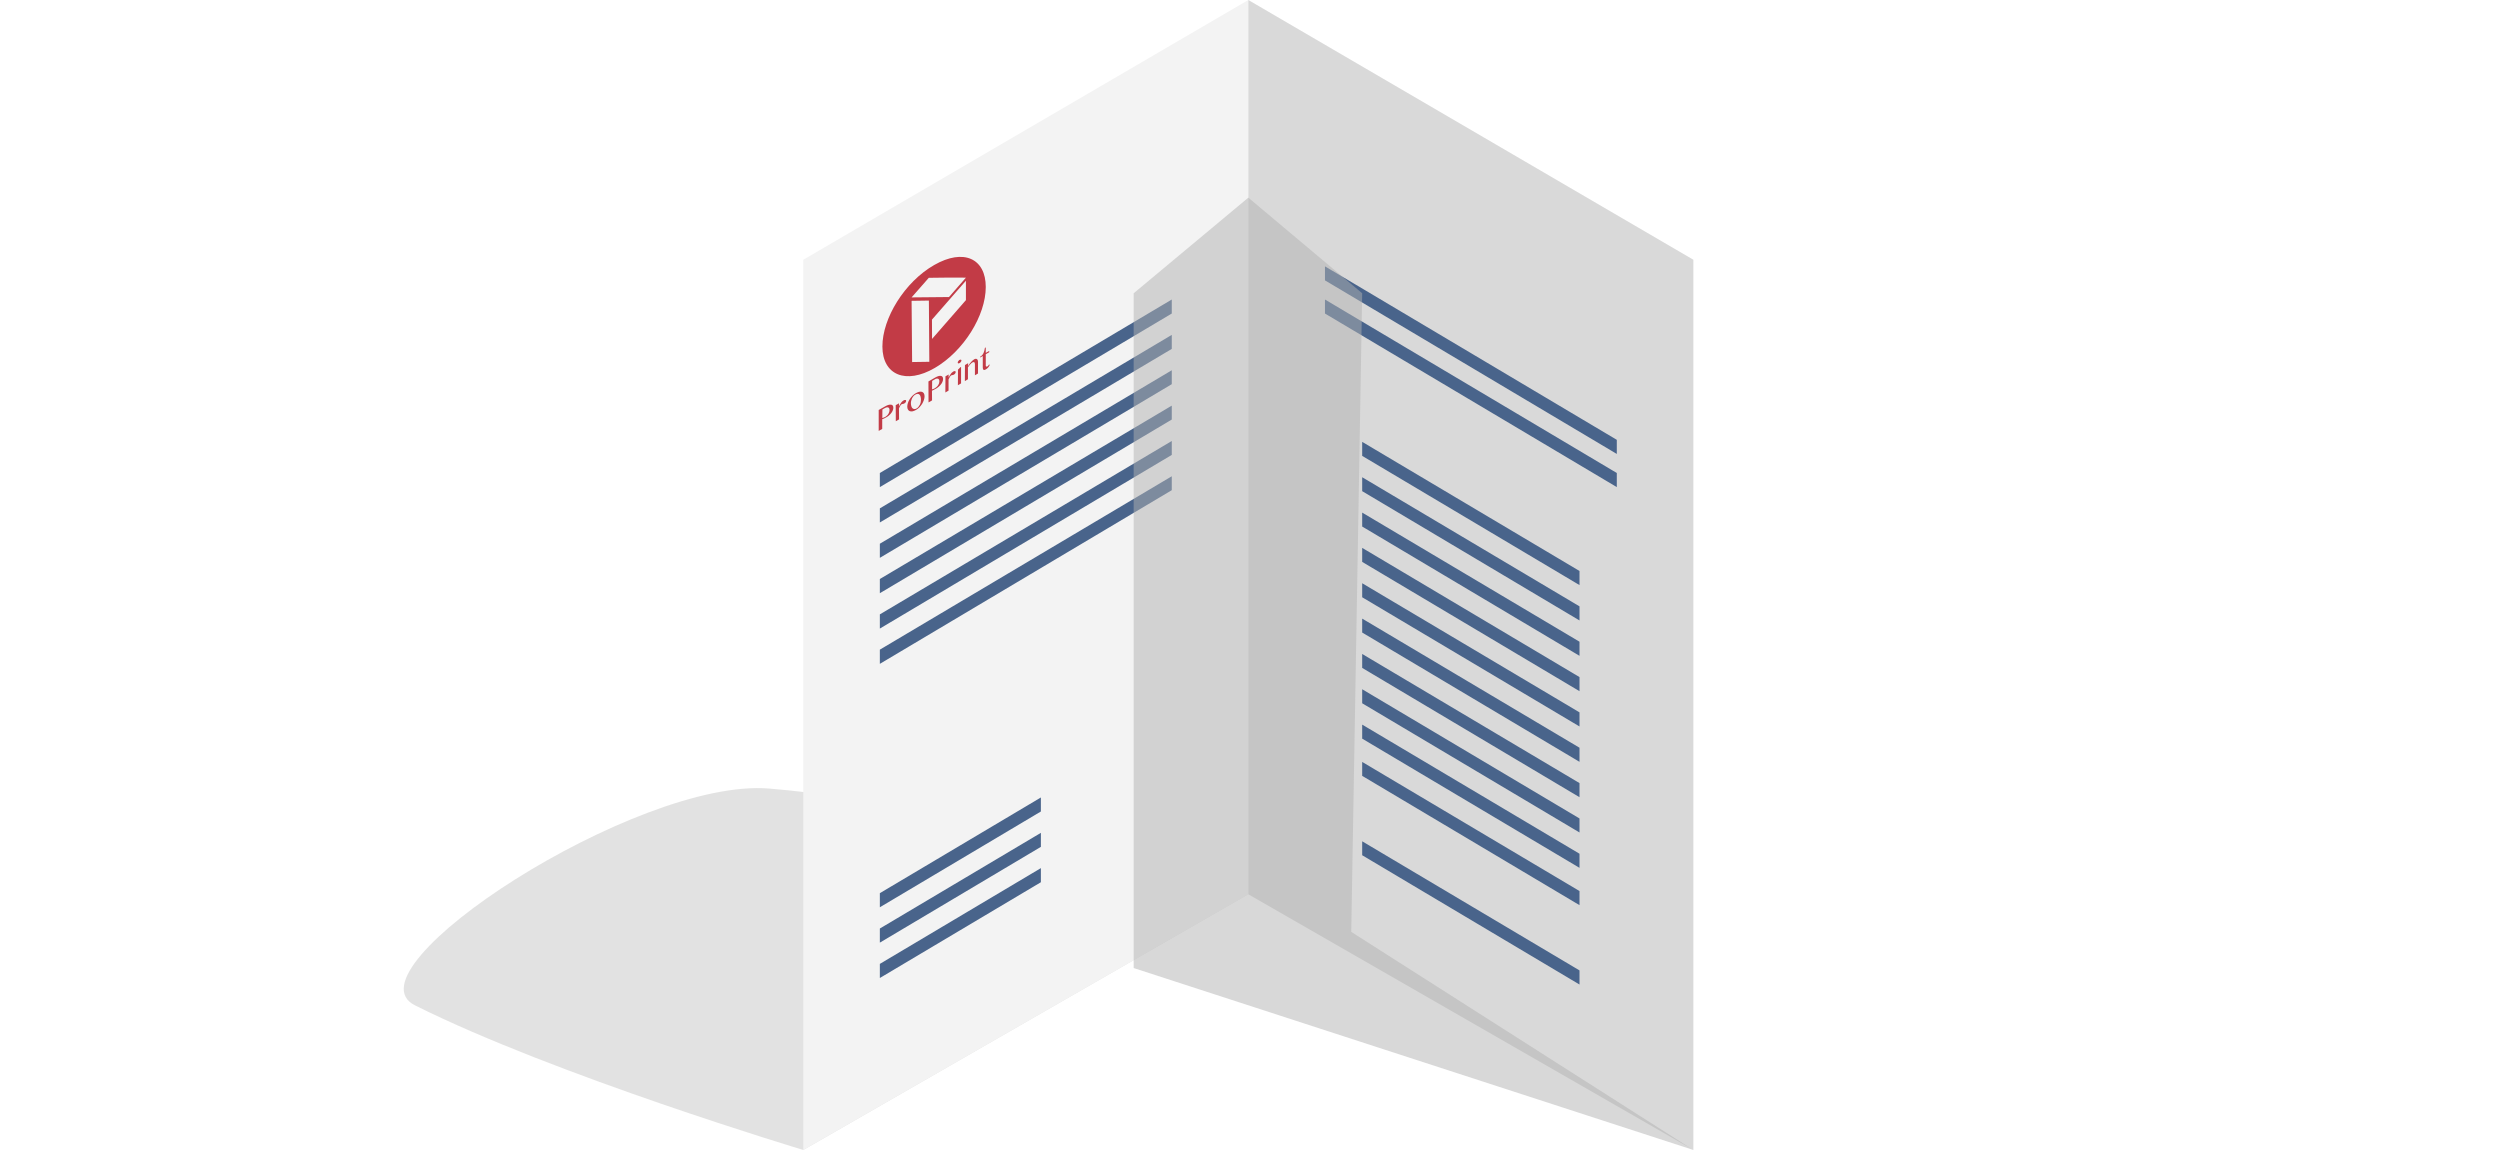 <?xml version="1.0" encoding="utf-8"?>
<!-- Generator: Adobe Illustrator 21.1.0, SVG Export Plug-In . SVG Version: 6.00 Build 0)  -->
<svg version="1.1" id="off" xmlns="http://www.w3.org/2000/svg" xmlns:xlink="http://www.w3.org/1999/xlink" x="0px" y="0px"
	 viewBox="0 0 283.46 130.39" enable-background="new 0 0 283.46 130.39" xml:space="preserve">
<filter  id="AI_DesenfoqueGaussiano_4">
	<feGaussianBlur  stdDeviation="4"></feGaussianBlur>
</filter>
<g>
	<g opacity="0.5" filter="url(#AI_DesenfoqueGaussiano_4)">
		<path fill="#C6C6C5" d="M91.08,130.39l50.46-29c0,0-30.79-10.01-54.32-11.98c-15.01-1.26-48.35,20.49-40.17,24.58
			C62.89,121.92,91.08,130.39,91.08,130.39z"/>
	</g>
	<g>
		<polygon fill="#F3F3F3" points="91.08,29.45 141.54,0 141.54,101.4 91.08,130.39 		"/>
		<polygon fill="#D9D9D9" points="192,29.45 141.54,0 141.54,101.4 192,130.39 		"/>
		<polygon fill="#49648B" points="99.76,55.23 99.76,53.63 132.86,33.96 132.86,35.55 		"/>
		<polygon fill="#49648B" points="183.32,55.23 183.32,53.63 150.23,33.96 150.23,35.55 		"/>
		<polygon fill="#49648B" points="183.32,51.47 183.32,49.87 150.23,30.2 150.23,31.79 		"/>
		<polygon fill="#49648B" points="99.76,59.24 99.76,57.64 132.86,37.97 132.86,39.56 		"/>
		<polygon fill="#49648B" points="99.76,63.25 99.76,61.65 132.86,41.98 132.86,43.56 		"/>
		<polygon fill="#49648B" points="99.76,67.26 99.76,65.65 132.86,45.99 132.86,47.57 		"/>
		<polygon fill="#49648B" points="99.76,71.27 99.76,69.66 132.86,50 132.86,51.58 		"/>
		<polygon fill="#49648B" points="99.76,75.27 99.76,73.66 132.86,54 132.86,55.58 		"/>
		<g>
			<path fill="#C23B46" d="M105.92,30.05c-3.35,1.92-5.88,6.03-5.87,9.25c0.01,3.22,2.66,4.33,5.94,2.42
				c3.28-1.91,5.78-5.95,5.78-9.18C111.77,29.32,109.27,28.13,105.92,30.05 M105.37,41.02c-0.78,0.01-1.17,0.02-1.95,0.03
				c-0.02-2.78-0.03-4.17-0.06-6.94c0.78-0.01,1.17-0.02,1.96-0.03C105.34,36.85,105.35,38.24,105.37,41.02 M109.52,34.03
				c-1.51,1.74-2.29,2.63-3.84,4.4c-0.01-0.87-0.01-1.31-0.01-2.19c1.55-1.77,2.34-2.67,3.85-4.41
				C109.52,32.71,109.52,33.15,109.52,34.03 M107.6,33.68c-1.68,0.01-2.55,0.03-4.24,0.04c0.77-0.89,1.16-1.33,1.95-2.22
				c1.71-0.02,2.57-0.04,4.21-0.02C108.76,32.36,108.38,32.8,107.6,33.68"/>
			<path fill="#C23B46" d="M99.64,46.48c0.3-0.17,0.45-0.25,0.75-0.42c0.12-0.07,0.24-0.12,0.35-0.15c0.11-0.03,0.2-0.04,0.29-0.03
				c0.08,0.01,0.15,0.05,0.19,0.1c0.05,0.06,0.07,0.14,0.07,0.25c0,0.11-0.02,0.21-0.07,0.32c-0.05,0.11-0.1,0.21-0.18,0.3
				c-0.07,0.09-0.16,0.18-0.25,0.26c-0.09,0.08-0.19,0.15-0.29,0.2c-0.04,0.02-0.08,0.05-0.13,0.07c-0.05,0.02-0.09,0.05-0.13,0.07
				c-0.04,0.02-0.08,0.04-0.12,0.05c-0.04,0.02-0.06,0.03-0.09,0.03c0,0.44,0,0.66,0,1.1c-0.16,0.09-0.24,0.13-0.4,0.23V46.48z
				 M100.04,47.4c0.04-0.01,0.09-0.03,0.15-0.05c0.05-0.02,0.1-0.04,0.16-0.07c0.09-0.05,0.16-0.1,0.23-0.17
				c0.06-0.06,0.12-0.13,0.16-0.2c0.04-0.07,0.07-0.14,0.09-0.21c0.02-0.07,0.03-0.14,0.03-0.21c0-0.08-0.02-0.14-0.04-0.19
				c-0.03-0.05-0.07-0.08-0.11-0.1c-0.05-0.02-0.1-0.02-0.17-0.01c-0.06,0.01-0.13,0.04-0.21,0.08c-0.11,0.06-0.17,0.1-0.28,0.16
				C100.04,46.82,100.04,47.01,100.04,47.4"/>
			<path fill="#C23B46" d="M101.56,45.94c0.15-0.08,0.22-0.13,0.37-0.21l0,0.35c0.03-0.07,0.07-0.14,0.11-0.21
				c0.04-0.07,0.08-0.14,0.13-0.2c0.04-0.06,0.09-0.12,0.14-0.16c0.05-0.05,0.1-0.09,0.15-0.11c0.04-0.02,0.08-0.04,0.11-0.05
				c0.04-0.01,0.07-0.01,0.09,0c0.03,0,0.05,0.02,0.06,0.03c0.02,0.02,0.02,0.04,0.02,0.07c0,0.06-0.02,0.11-0.05,0.16
				c-0.04,0.05-0.09,0.1-0.16,0.14c-0.04,0.02-0.07,0.04-0.1,0.04c-0.03,0-0.05,0.01-0.07,0.01c-0.02,0-0.04,0-0.06,0.01
				c-0.02,0-0.05,0.01-0.08,0.03c-0.02,0.02-0.05,0.04-0.07,0.06c-0.03,0.03-0.05,0.06-0.07,0.1c-0.03,0.04-0.05,0.08-0.07,0.13
				c-0.03,0.05-0.05,0.1-0.08,0.16c0,0.51,0.01,0.76,0.01,1.26c-0.15,0.08-0.22,0.13-0.37,0.21
				C101.57,47.03,101.56,46.67,101.56,45.94"/>
			<path fill="#C23B46" d="M103.86,46.48c-0.14,0.08-0.27,0.13-0.39,0.16c-0.12,0.02-0.23,0.01-0.31-0.02
				c-0.09-0.03-0.16-0.09-0.21-0.18c-0.05-0.08-0.08-0.19-0.08-0.32c0-0.13,0.02-0.28,0.07-0.42c0.05-0.15,0.11-0.29,0.2-0.43
				c0.09-0.14,0.19-0.27,0.31-0.39c0.12-0.12,0.25-0.22,0.39-0.3c0.14-0.08,0.27-0.13,0.39-0.16c0.12-0.02,0.22-0.02,0.31,0.01
				c0.09,0.03,0.16,0.09,0.21,0.17c0.05,0.08,0.07,0.18,0.08,0.31c0,0.14-0.02,0.28-0.07,0.43c-0.05,0.15-0.12,0.3-0.2,0.44
				c-0.09,0.14-0.19,0.27-0.31,0.4C104.13,46.3,104,46.4,103.86,46.48 M103.93,46.31c0.07-0.04,0.14-0.1,0.2-0.17
				c0.06-0.07,0.11-0.15,0.16-0.24c0.04-0.09,0.08-0.18,0.1-0.28c0.02-0.1,0.03-0.19,0.03-0.28c0-0.13-0.01-0.25-0.04-0.35
				c-0.02-0.1-0.06-0.18-0.12-0.24c-0.05-0.06-0.12-0.08-0.2-0.09s-0.19,0.03-0.31,0.1c-0.06,0.04-0.12,0.09-0.18,0.16
				c-0.06,0.07-0.11,0.15-0.15,0.23c-0.04,0.09-0.08,0.18-0.1,0.28c-0.03,0.1-0.04,0.19-0.04,0.28c0,0.13,0.02,0.25,0.05,0.35
				c0.03,0.1,0.07,0.18,0.13,0.23c0.05,0.05,0.12,0.08,0.2,0.09C103.74,46.39,103.83,46.37,103.93,46.31"/>
			<path fill="#C23B46" d="M105.27,43.25c0.31-0.18,0.46-0.27,0.76-0.44c0.13-0.07,0.24-0.13,0.35-0.16
				c0.11-0.03,0.21-0.05,0.29-0.03c0.08,0.01,0.15,0.04,0.19,0.1c0.05,0.06,0.07,0.14,0.07,0.25c0,0.11-0.02,0.22-0.07,0.32
				c-0.04,0.11-0.1,0.21-0.18,0.3c-0.07,0.1-0.16,0.18-0.25,0.26c-0.09,0.08-0.19,0.15-0.29,0.21c-0.04,0.02-0.08,0.05-0.13,0.07
				c-0.05,0.02-0.09,0.05-0.13,0.07c-0.04,0.02-0.08,0.04-0.12,0.06c-0.03,0.02-0.06,0.03-0.09,0.04c0,0.44,0,0.66,0.01,1.1
				c-0.16,0.09-0.24,0.14-0.4,0.23C105.28,44.67,105.27,44.2,105.27,43.25 M105.68,44.15c0.05-0.01,0.09-0.03,0.15-0.05
				c0.05-0.02,0.11-0.04,0.16-0.08c0.09-0.05,0.16-0.11,0.23-0.17c0.07-0.06,0.12-0.13,0.16-0.2c0.04-0.07,0.08-0.14,0.1-0.21
				c0.02-0.07,0.03-0.14,0.03-0.21c0-0.08-0.01-0.14-0.04-0.19c-0.03-0.05-0.07-0.08-0.11-0.1c-0.05-0.02-0.11-0.02-0.17-0.01
				c-0.07,0.01-0.14,0.04-0.21,0.09c-0.12,0.07-0.17,0.1-0.29,0.17C105.68,43.58,105.68,43.77,105.68,44.15"/>
			<path fill="#C23B46" d="M107.2,42.67c0.15-0.08,0.22-0.13,0.36-0.21c0,0.14,0,0.21,0,0.35c0.04-0.07,0.07-0.14,0.11-0.21
				c0.04-0.07,0.08-0.14,0.13-0.2c0.04-0.06,0.09-0.12,0.14-0.16c0.05-0.05,0.1-0.09,0.14-0.11c0.04-0.02,0.08-0.04,0.11-0.05
				c0.03-0.01,0.07-0.01,0.09,0c0.03,0,0.05,0.02,0.06,0.03c0.01,0.02,0.02,0.04,0.02,0.07c0,0.06-0.02,0.11-0.06,0.17
				c-0.04,0.05-0.09,0.1-0.15,0.13c-0.04,0.02-0.07,0.04-0.1,0.04c-0.02,0.01-0.05,0.01-0.07,0.01c-0.02,0-0.04,0-0.06,0.01
				c-0.02,0-0.05,0.01-0.08,0.03c-0.02,0.01-0.05,0.04-0.07,0.06c-0.03,0.03-0.05,0.06-0.07,0.1c-0.02,0.04-0.05,0.08-0.07,0.13
				c-0.03,0.05-0.05,0.1-0.08,0.16c0,0.51,0,0.76,0,1.27c-0.14,0.08-0.22,0.13-0.36,0.21C107.2,43.77,107.2,43.4,107.2,42.67"/>
			<path fill="#C23B46" d="M108.79,40.81c0.03-0.02,0.06-0.03,0.08-0.03c0.03,0,0.05,0,0.07,0c0.02,0.01,0.03,0.02,0.05,0.03
				c0.01,0.01,0.02,0.04,0.02,0.06s0,0.05-0.02,0.08c-0.01,0.03-0.03,0.06-0.04,0.08c-0.02,0.03-0.04,0.05-0.07,0.08
				c-0.03,0.02-0.05,0.04-0.08,0.06c-0.03,0.02-0.05,0.03-0.08,0.03c-0.03,0-0.05,0-0.07,0c-0.02,0-0.03-0.02-0.04-0.03
				c-0.01-0.02-0.02-0.04-0.02-0.06c0-0.02,0-0.05,0.02-0.08c0.01-0.03,0.03-0.06,0.04-0.08c0.02-0.03,0.04-0.05,0.07-0.08
				C108.74,40.85,108.76,40.82,108.79,40.81 M108.62,41.91c0.1-0.1,0.15-0.15,0.25-0.25c0.04-0.02,0.06-0.04,0.1-0.06
				c0,0.75,0,1.12,0,1.87c-0.14,0.08-0.21,0.13-0.36,0.21C108.62,42.97,108.62,42.62,108.62,41.91"/>
			<path fill="#C23B46" d="M109.41,41.39c0.14-0.08,0.21-0.12,0.36-0.21c0,0.13,0,0.2,0,0.33c0.11-0.19,0.22-0.34,0.34-0.47
				c0.12-0.13,0.23-0.23,0.35-0.3c0.06-0.04,0.12-0.05,0.17-0.06c0.05,0,0.1,0.01,0.14,0.04c0.04,0.03,0.07,0.07,0.09,0.12
				c0.02,0.05,0.03,0.12,0.03,0.2c0,0.52,0,0.79,0,1.31c-0.14,0.08-0.21,0.12-0.35,0.2c0-0.5,0-0.75,0-1.25
				c0-0.12-0.03-0.2-0.08-0.23c-0.05-0.03-0.12-0.02-0.2,0.02c-0.04,0.02-0.08,0.05-0.12,0.09c-0.04,0.04-0.09,0.08-0.13,0.13
				c-0.04,0.05-0.09,0.1-0.13,0.16c-0.04,0.06-0.08,0.12-0.13,0.18c0,0.54,0,0.81,0,1.35c-0.14,0.08-0.21,0.12-0.35,0.21
				C109.41,42.48,109.41,42.12,109.41,41.39"/>
			<path fill="#C23B46" d="M112.23,41.36c-0.05,0.11-0.11,0.21-0.18,0.3c-0.08,0.09-0.17,0.17-0.28,0.23
				c-0.06,0.03-0.11,0.05-0.15,0.06c-0.04,0-0.08,0-0.11-0.03c-0.03-0.02-0.05-0.05-0.06-0.1c-0.01-0.04-0.02-0.1-0.02-0.16
				c0-0.52,0-0.77,0-1.29c-0.12,0.07-0.18,0.1-0.3,0.17v-0.09c0.1-0.06,0.18-0.12,0.24-0.19c0.06-0.07,0.11-0.15,0.15-0.24
				c0.04-0.09,0.07-0.18,0.09-0.27c0.02-0.1,0.04-0.2,0.06-0.3c0.04-0.02,0.06-0.03,0.1-0.06c0,0.25,0,0.38,0,0.62
				c0.16-0.09,0.23-0.13,0.39-0.22v0.15c-0.16,0.09-0.23,0.13-0.39,0.22c0,0.52,0,0.77,0,1.29c0,0.03,0,0.05,0.02,0.07
				c0.01,0.02,0.02,0.03,0.04,0.04c0.02,0.01,0.04,0.01,0.06,0.01c0.02,0,0.05-0.01,0.07-0.03c0.04-0.02,0.07-0.05,0.1-0.09
				c0.03-0.04,0.06-0.08,0.08-0.12C112.18,41.36,112.19,41.36,112.23,41.36"/>
			<polygon fill="#49648B" points="99.76,101.27 99.76,102.87 118.02,92.01 118.02,90.42 			"/>
			<polygon fill="#49648B" points="99.76,105.28 99.76,106.88 118.02,96.02 118.02,94.43 			"/>
			<polygon fill="#49648B" points="99.76,109.29 99.76,110.89 118.02,100.03 118.02,98.43 			"/>
			<polygon fill="#49648B" points="154.45,50.1 154.45,51.69 179.09,66.34 179.09,64.74 			"/>
			<polygon fill="#49648B" points="154.45,54.11 154.45,55.69 179.09,70.35 179.09,68.75 			"/>
			<polygon fill="#49648B" points="154.45,58.12 154.45,59.7 179.09,74.36 179.09,72.76 			"/>
			<polygon fill="#49648B" points="154.45,62.12 154.45,63.71 179.09,78.37 179.09,76.77 			"/>
			<polygon fill="#49648B" points="154.45,66.13 154.45,67.72 179.09,82.37 179.09,80.77 			"/>
			<polygon fill="#49648B" points="154.45,70.14 154.45,71.72 179.09,86.38 179.09,84.78 			"/>
			<polygon fill="#49648B" points="154.45,74.15 154.45,75.73 179.09,90.39 179.09,88.79 			"/>
			<polygon fill="#49648B" points="154.45,78.15 154.45,79.74 179.09,94.39 179.09,92.8 			"/>
			<polygon fill="#49648B" points="154.45,82.16 154.45,83.75 179.09,98.4 179.09,96.8 			"/>
			<polygon fill="#49648B" points="154.45,95.39 154.45,96.97 179.09,111.63 179.09,110.03 			"/>
			<polygon fill="#49648B" points="154.45,86.39 154.45,87.97 179.09,102.63 179.09,101.03 			"/>
		</g>
	</g>
	<g opacity="0.5" filter="url(#AI_DesenfoqueGaussiano_4)">
		<polygon fill="#B1B1B1" points="128.54,33.25 141.54,22.41 154.45,33.25 153.21,105.66 192,130.39 128.54,109.76 		"/>
	</g>
</g>
</svg>
